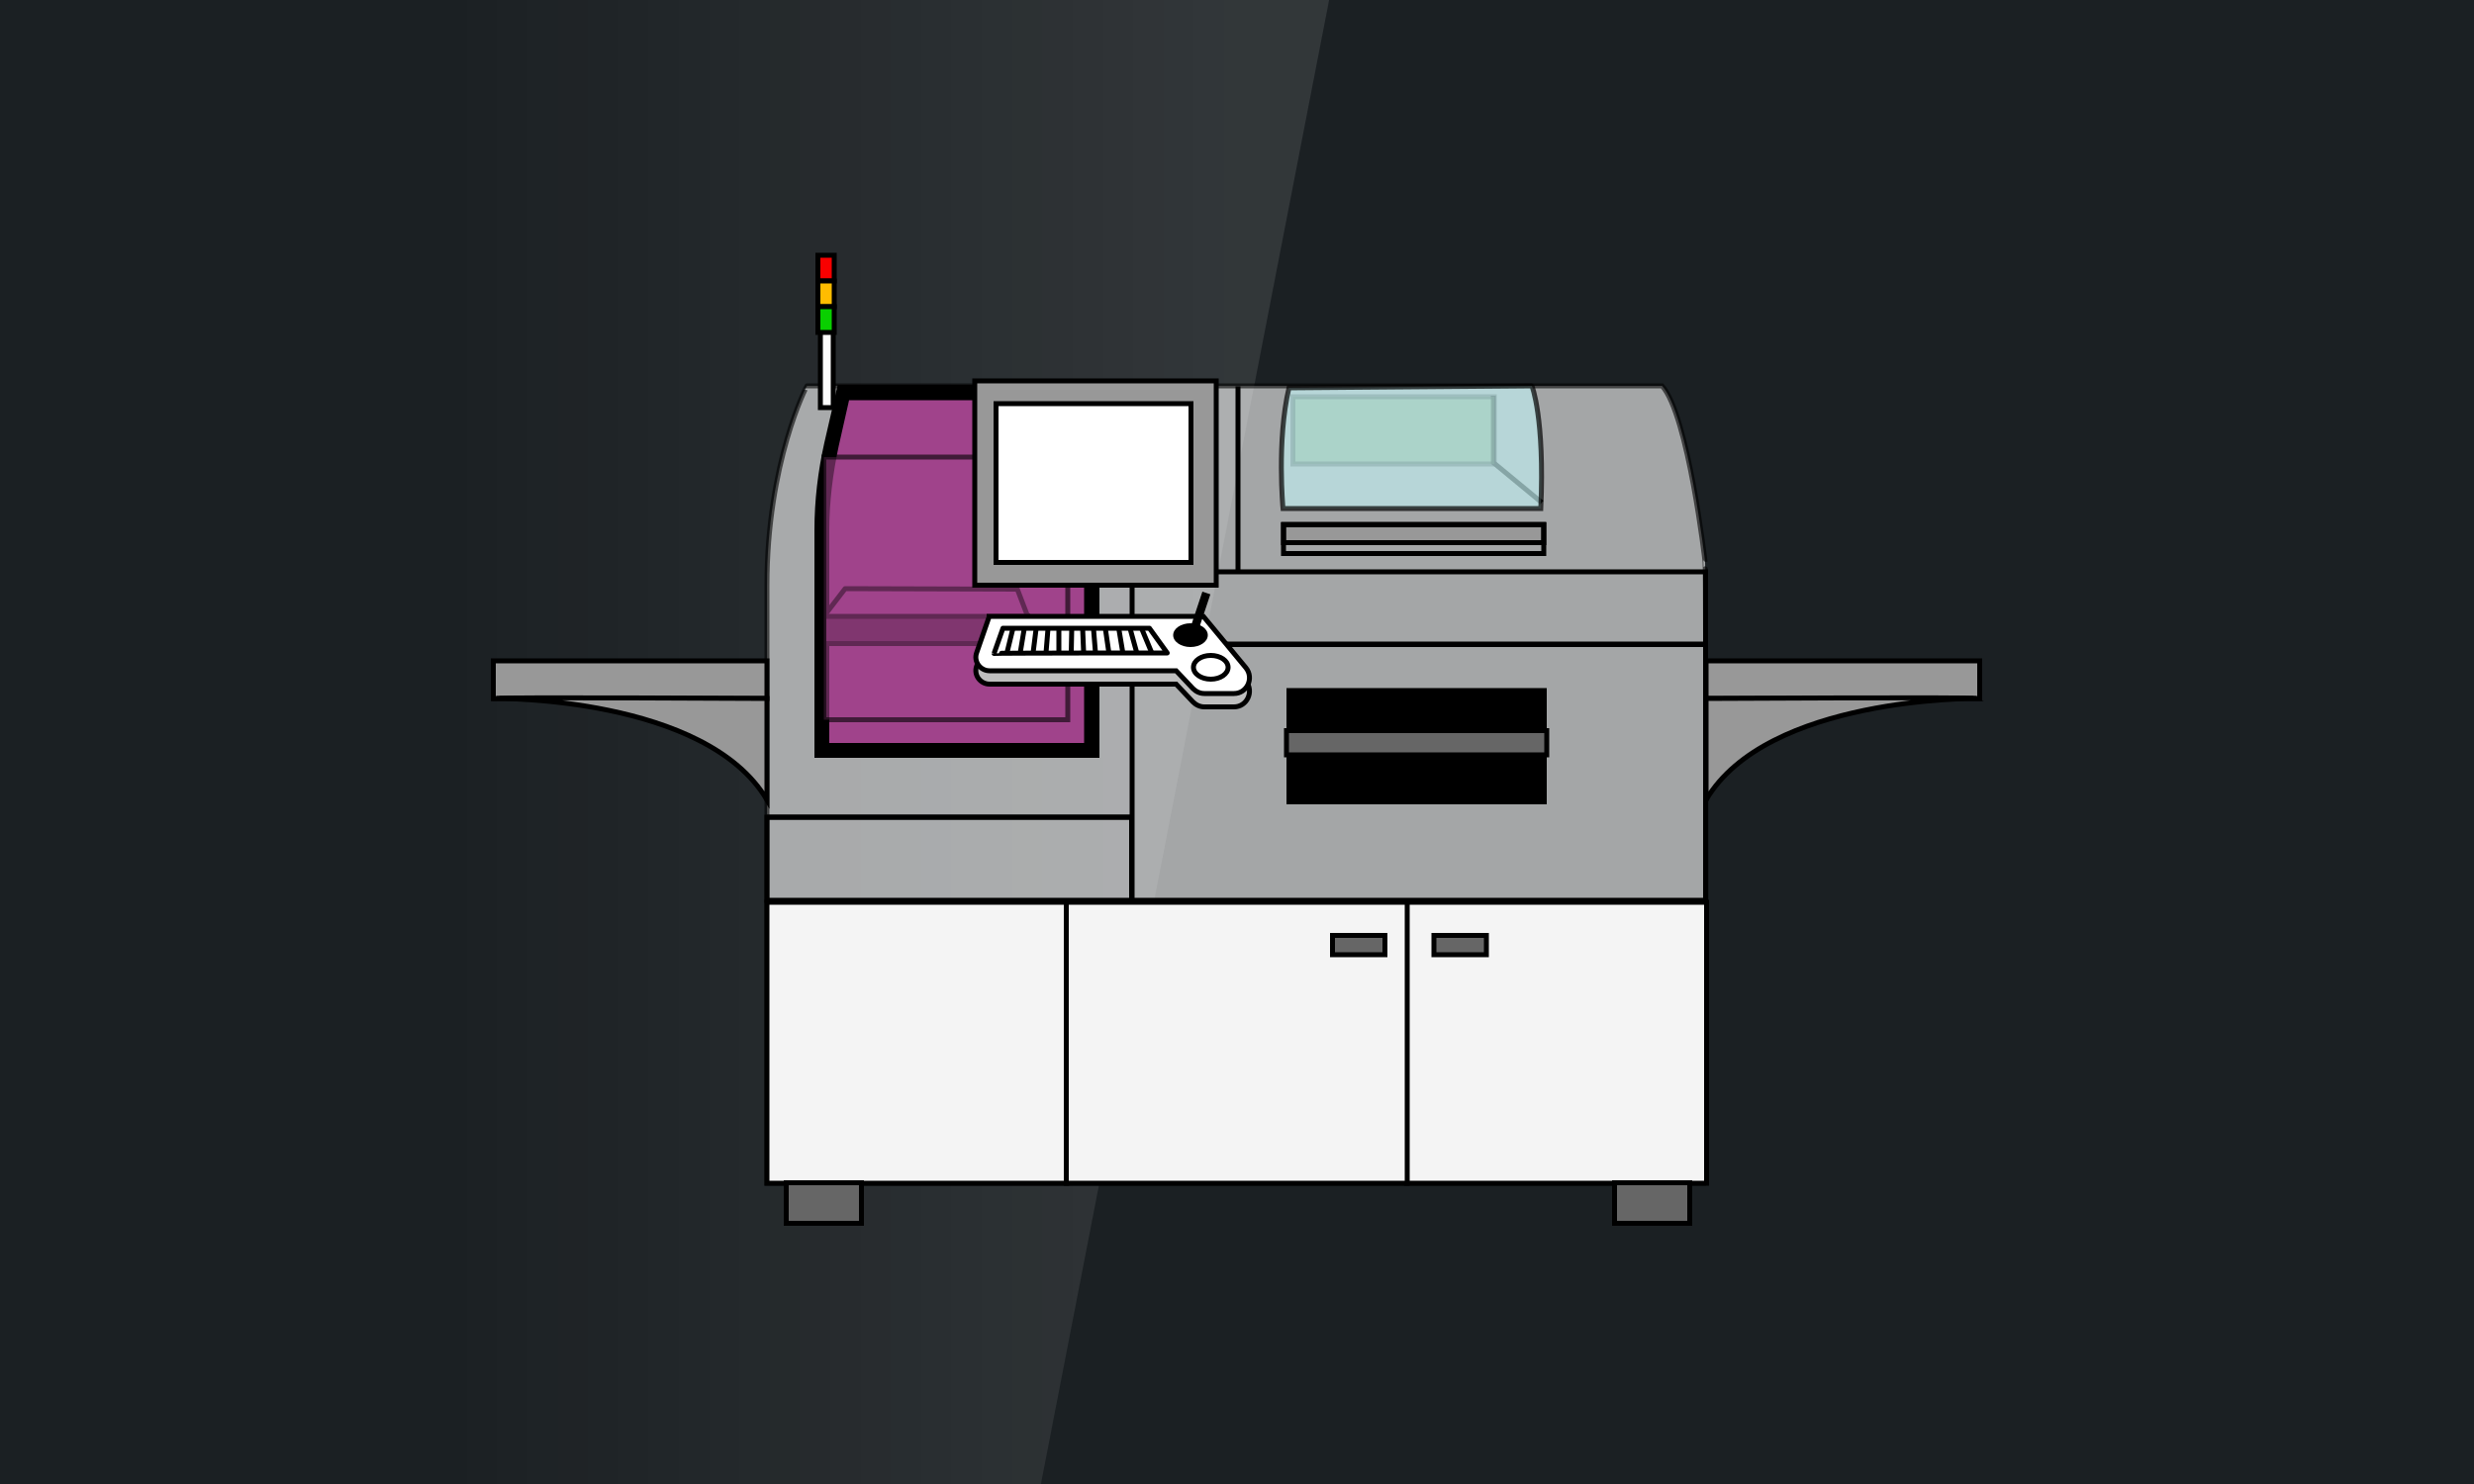 <?xml version="1.0" encoding="UTF-8"?>
<svg id="_圖層_1" data-name="圖層_1" xmlns="http://www.w3.org/2000/svg" xmlns:xlink="http://www.w3.org/1999/xlink" version="1.1" viewBox="0 0 500 300">
  <!-- Generator: Adobe Illustrator 29.0.0, SVG Export Plug-In . SVG Version: 2.1.0 Build 186)  -->
  <defs>
    <style>
      .st0 {
        fill: #fcfcfc;
      }

      .st0, .st1, .st2, .st3, .st4, .st5, .st6, .st7, .st8, .st9, .st10, .st11, .st12, .st13, .st14, .st15, .st16 {
        stroke: #000;
      }

      .st0, .st2, .st3, .st4, .st5, .st7, .st8, .st9, .st10, .st11, .st12, .st13, .st14, .st15, .st16 {
        stroke-miterlimit: 10;
      }

      .st17 {
        fill: #1b2023;
      }

      .st18 {
        fill: url(#_未命名漸層);
      }

      .st1, .st6 {
        stroke-linejoin: round;
      }

      .st1, .st7, .st19 {
        fill: #a0438b;
      }

      .st2 {
        fill: #666;
      }

      .st3 {
        fill: #f4f4f4;
      }

      .st4 {
        fill: #568f48;
        opacity: .5;
      }

      .st4, .st5, .st7, .st9 {
        isolation: isolate;
      }

      .st5 {
        fill: #bfebed;
        opacity: .7;
      }

      .st6 {
        stroke-linecap: round;
      }

      .st6, .st14 {
        fill: none;
      }

      .st7 {
        opacity: .6;
      }

      .st8 {
        fill: #09cf00;
      }

      .st9 {
        opacity: .6;
      }

      .st9, .st10 {
        fill: #fff;
      }

      .st11 {
        fill: #512246;
      }

      .st12 {
        fill: #bebebe;
      }

      .st13 {
        fill: #f90000;
      }

      .st15 {
        fill: #989898;
      }

      .st16 {
        fill: #ffbc00;
      }
    </style>
    <linearGradient id="_未命名漸層" data-name="未命名漸層" x1="247.4" y1="153.8" x2="91.3" y2="153.8" gradientTransform="translate(0 300) scale(1 -1)" gradientUnits="userSpaceOnUse">
      <stop offset="0" stop-color="#fff" stop-opacity=".1"/>
      <stop offset="1" stop-color="#fff" stop-opacity="0"/>
    </linearGradient>
  </defs>
  <rect class="st17" x="-11" y="-13" width="519" height="319"/>
  <path class="st18" d="M88.5-12.8h182.6l-61.7,317.8h-120.9s1.1-316.7,0-317.8Z"/>
  <g>
    <path class="st9" d="M344.8,239.1s0-125.7-.2-125.5c0,0-3.4-29.7-8.7-35.6h-172.8c0-.1-8.1,15.4-8.1,40.4v120.8h189.8"/>
    <g>
      <path class="st19" d="M166.1,151.7v-44.6c0-5.8.7-11.7,2-17.3l2.4-10.4h50.1v72.3h-54.5Z"/>
      <path d="M219.1,80.9v69.3h-51.5v-43c0-5.7.7-11.4,1.9-17l2.1-9.3h47.4M222.1,77.8h-52.8l-2.7,11.7c-1.3,5.8-2,11.7-2,17.6v46.1h57.6v-75.3h0Z"/>
    </g>
    <rect class="st11" x="166.5" y="124.5" width="41.2" height="5.6"/>
    <polygon class="st1" points="207.7 124.6 166.5 124.6 170.8 119 205.6 119.1 207.7 124.6"/>
    <rect class="st7" x="166.5" y="92.4" width="49.3" height="53.1"/>
    <rect class="st14" x="155" y="165.2" width="73.7" height="16.8"/>
    <rect class="st3" x="155" y="182.4" width="60.6" height="56.8"/>
    <rect class="st3" x="284.3" y="182.4" width="60.6" height="56.8"/>
    <rect class="st14" x="228.8" y="130.2" width="115.9" height="51.8"/>
    <rect class="st14" x="228.8" y="115.6" width="115.9" height="14.7"/>
    <rect x="260" y="139.1" width="52.6" height="23.5"/>
    <rect class="st2" x="260" y="147.7" width="52.6" height="4.9"/>
    <rect class="st2" x="289.8" y="189.1" width="10.6" height="3.9"/>
    <polyline class="st14" points="301.8 80 301.8 93.5 311.6 101.6"/>
    <rect class="st15" x="259.4" y="106.1" width="52.6" height="3.6"/>
    <rect class="st14" x="259.4" y="106" width="52.6" height="5.9"/>
    <rect class="st3" x="215.5" y="182.4" width="68.9" height="56.8"/>
    <line class="st14" x1="228.5" y1="165.2" x2="155" y2="165.2"/>
    <g>
      <rect class="st15" x="99.7" y="133.6" width="55.3" height="7.6"/>
      <path class="st15" d="M100.4,141.2s42.3-.4,54.6,20.5v-20.5s-54.3-.3-54.6,0Z"/>
    </g>
    <g>
      <rect class="st15" x="344.8" y="133.6" width="55.3" height="7.6"/>
      <path class="st15" d="M399.4,141.2s-42.3-.4-54.6,20.5v-20.5s54.2-.3,54.6,0Z"/>
    </g>
    <rect class="st4" x="261.3" y="80.2" width="40.7" height="13.6"/>
    <g>
      <path class="st12" d="M199.9,127.3h43.3l8.6,10.4c1.7,2.1.2,5.2-2.4,5.2h-6c-.9,0-1.7-.4-2.3-1l-3.4-3.6h-37.7c-1.9,0-3.3-1.9-2.6-3.7l2.5-7.2Z"/>
      <path class="st10" d="M199.9,124.6h43.3l8.6,10.4c1.7,2.1.2,5.2-2.4,5.2h-6c-.9,0-1.7-.4-2.3-1l-3.4-3.6h-37.7c-1.9,0-3.3-1.9-2.6-3.7l2.5-7.2Z"/>
      <ellipse class="st10" cx="244.7" cy="134.9" rx="3.5" ry="2.4"/>
      <ellipse cx="240.6" cy="128.4" rx="3.5" ry="2.4"/>
      <rect x="237.7" y="123.2" width="9.1" height="1.7" transform="translate(48.2 314.9) rotate(-71.6)"/>
      <path class="st6" d="M200.9,132.1l1.8-5.1h29.6l3.6,5c0,0-35,0-35,.1Z"/>
      <line class="st14" x1="204.7" y1="127.1" x2="203.5" y2="132"/>
      <line class="st14" x1="207" y1="127.1" x2="206.2" y2="131.9"/>
      <line class="st14" x1="209.4" y1="127.1" x2="208.8" y2="131.9"/>
      <line class="st14" x1="211.8" y1="127.1" x2="211.4" y2="132"/>
      <line class="st14" x1="214" y1="127" x2="214" y2="131.9"/>
      <line class="st14" x1="216.6" y1="127.1" x2="216.5" y2="131.9"/>
      <line class="st14" x1="218.8" y1="127" x2="219" y2="131.8"/>
      <line class="st14" x1="221" y1="127.1" x2="221.4" y2="132"/>
      <line class="st14" x1="223.4" y1="127.1" x2="224.1" y2="131.9"/>
      <line class="st14" x1="226.1" y1="127" x2="226.9" y2="131.8"/>
      <line class="st14" x1="228.4" y1="127.1" x2="229.7" y2="131.8"/>
      <line class="st14" x1="230.7" y1="127" x2="232.7" y2="131.8"/>
    </g>
    <line class="st14" x1="250.2" y1="115.3" x2="250.2" y2="78.1"/>
    <g>
      <rect class="st15" x="197" y="77" width="48.8" height="41.3"/>
      <rect class="st10" x="201.3" y="81.6" width="39.4" height="32.1"/>
    </g>
    <path class="st5" d="M309.6,78s2.6,6.4,1.8,24.8h-52.1s-1.3-13.7,1.2-24.4c0,0,49.6-.4,49.1-.4Z"/>
    <rect class="st2" x="158.9" y="239.1" width="15.2" height="8.2"/>
    <rect class="st2" x="326.3" y="239.1" width="15.2" height="8.2"/>
    <rect class="st2" x="269.3" y="189.1" width="10.6" height="3.9"/>
    <rect class="st0" x="165.8" y="63.3" width="2.6" height="19.1"/>
    <rect class="st13" x="165.3" y="51.6" width="3.3" height="5.2"/>
    <rect class="st16" x="165.3" y="56.8" width="3.3" height="5.2"/>
    <rect class="st8" x="165.3" y="62" width="3.3" height="5.2"/>
  </g>
</svg>